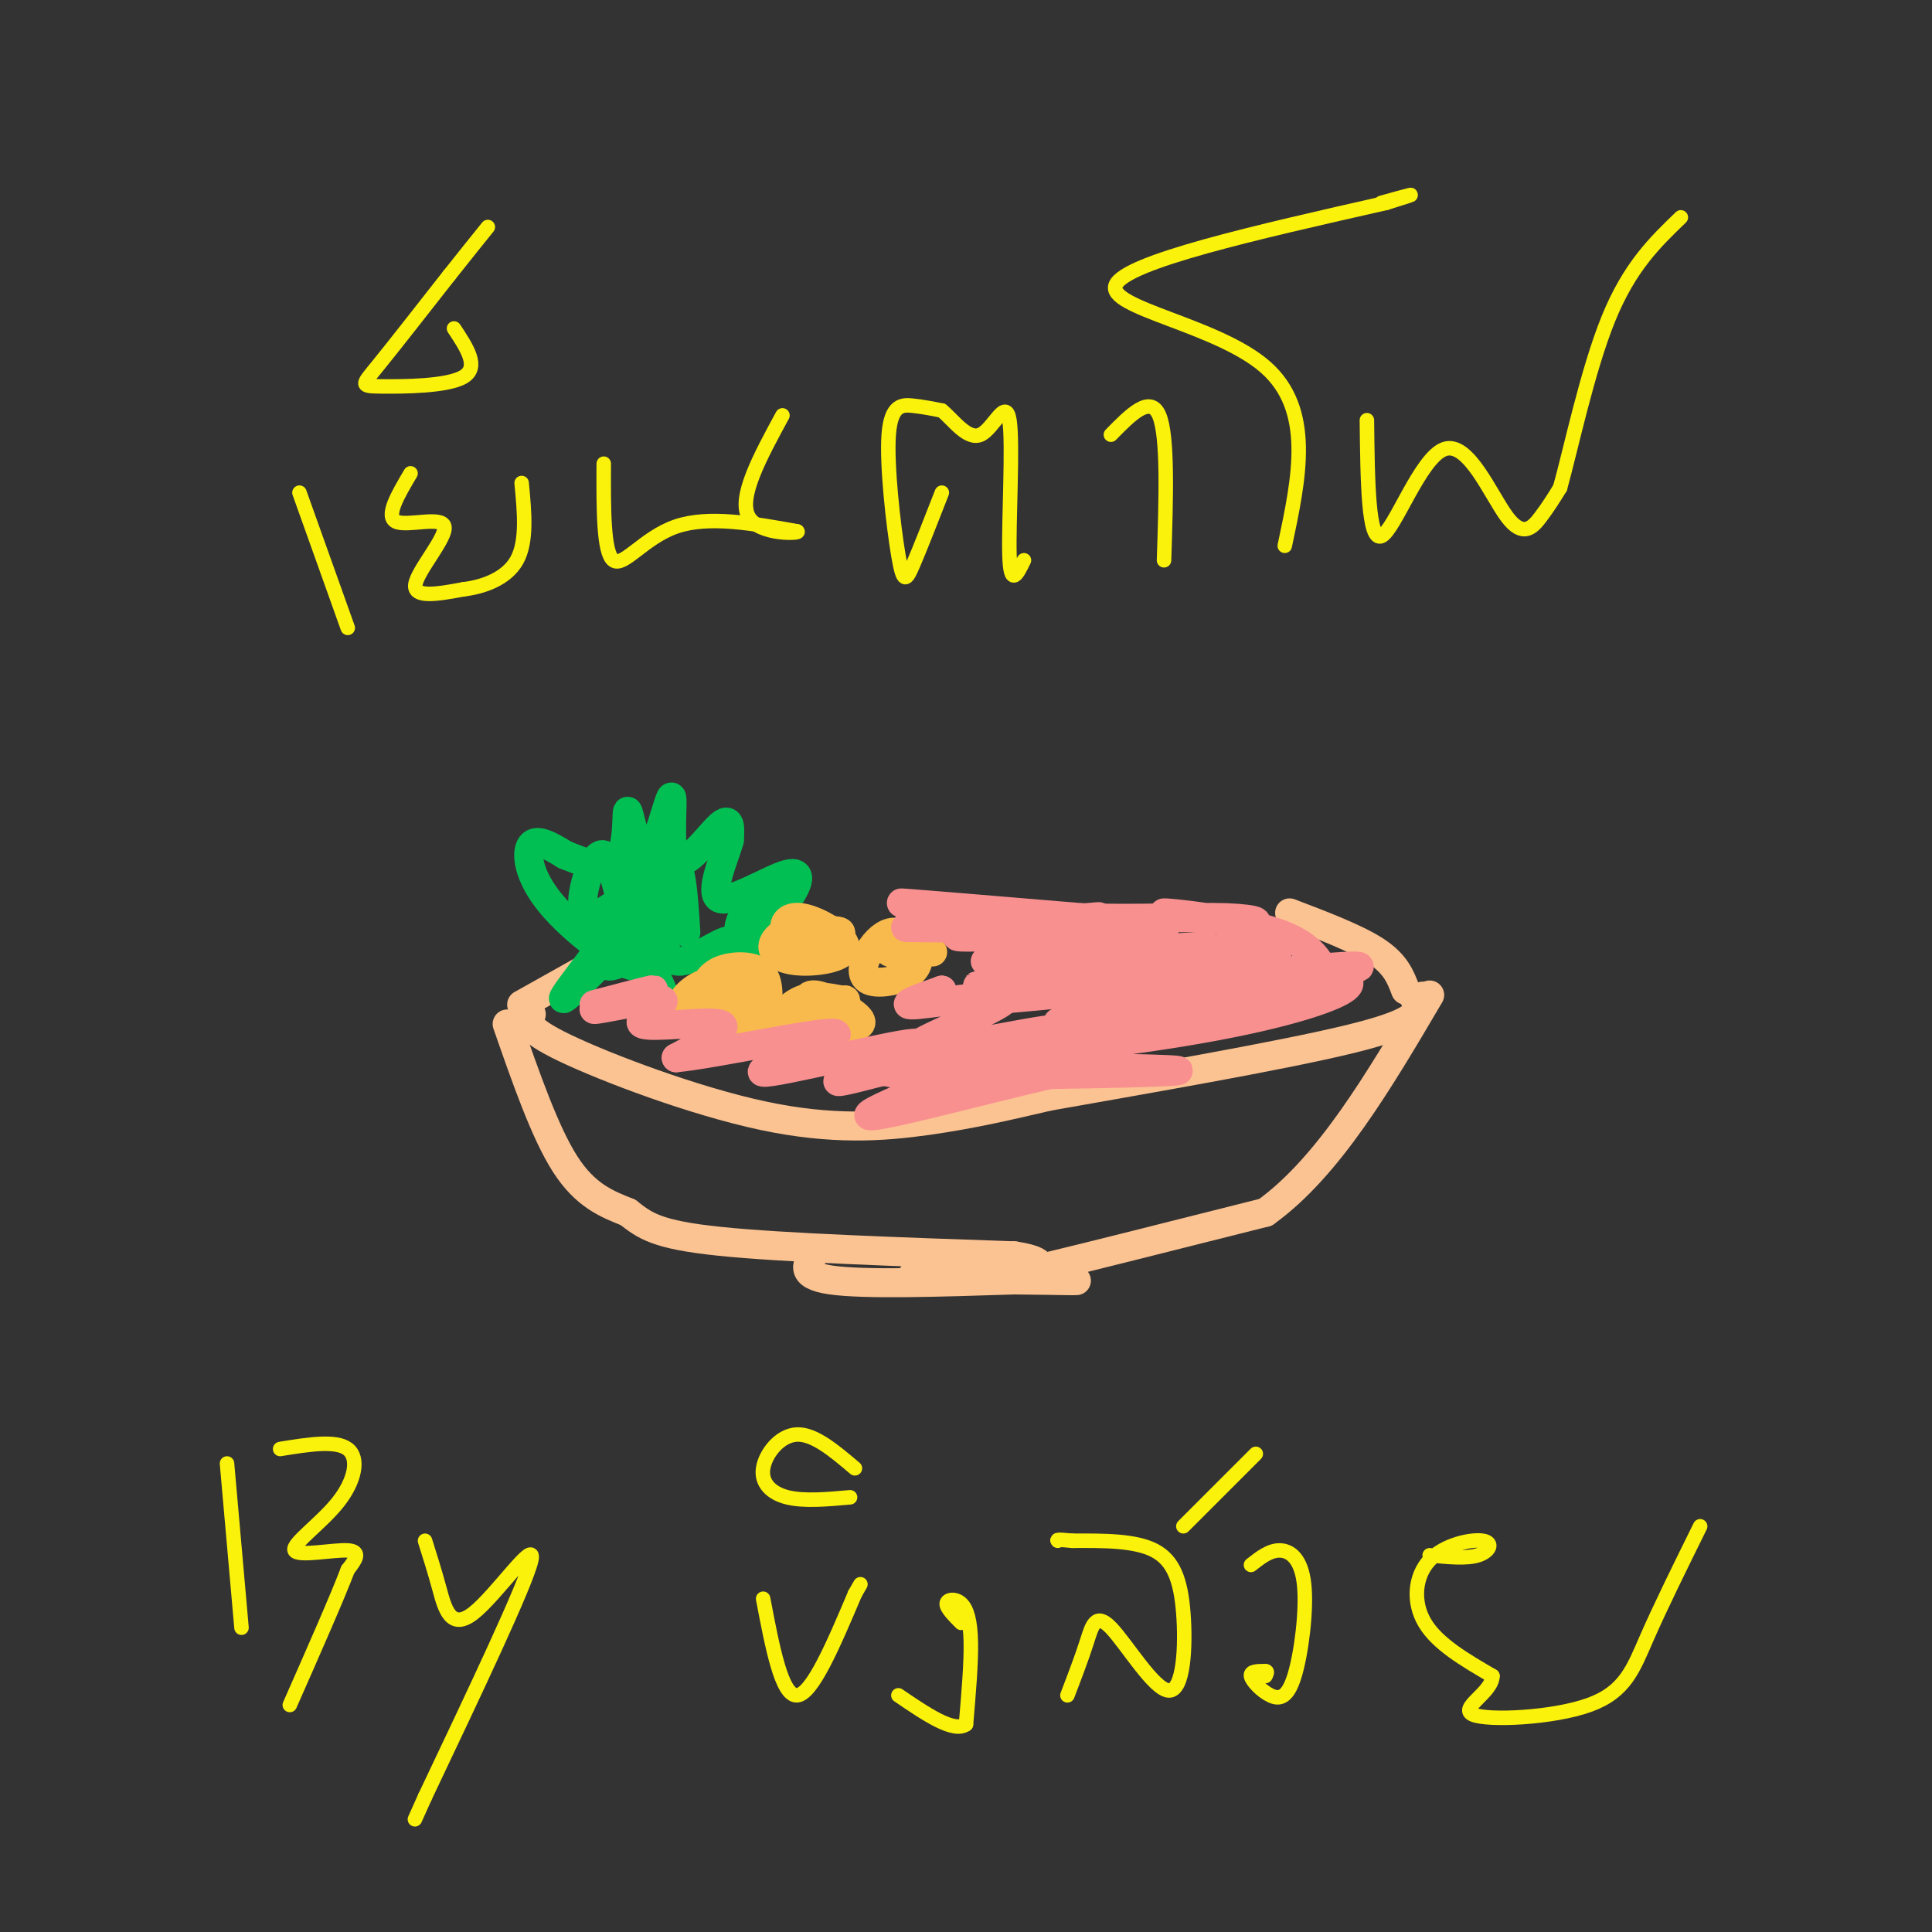 <svg viewBox='0 0 400 400' version='1.1' xmlns='http://www.w3.org/2000/svg' xmlns:xlink='http://www.w3.org/1999/xlink'><rect x="0" y="0" width="400" height="400" fill="#333333" stroke="none"/><g fill='none' stroke='rgb(252,195,146)' stroke-width='6' stroke-linecap='round' stroke-linejoin='round'><path d='M105,212c3.917,11.250 7.833,22.500 12,29c4.167,6.500 8.583,8.250 13,10'/><path d='M130,251c3.533,2.756 5.867,4.644 19,6c13.133,1.356 37.067,2.178 61,3'/><path d='M210,260c9.311,1.400 2.089,3.400 8,2c5.911,-1.400 24.956,-6.200 44,-11'/><path d='M262,251c13.000,-9.333 23.500,-27.167 34,-45'/><path d='M169,259c-1.917,2.500 -3.833,5.000 3,6c6.833,1.000 22.417,0.500 38,0'/><path d='M210,265c9.778,0.089 15.222,0.311 12,0c-3.222,-0.311 -15.111,-1.156 -27,-2'/><path d='M195,263c-5.500,-0.167 -5.750,0.417 -6,1'/><path d='M110,210c-0.815,1.435 -1.631,2.869 7,7c8.631,4.131 26.708,10.958 41,14c14.292,3.042 24.798,2.298 34,1c9.202,-1.298 17.101,-3.149 25,-5'/><path d='M217,227c17.311,-3.089 48.089,-8.311 63,-12c14.911,-3.689 13.956,-5.844 13,-8'/><path d='M293,207c2.333,-1.333 1.667,-0.667 1,0'/><path d='M108,208c0.000,0.000 25.000,-14.000 25,-14'/><path d='M291,205c-1.000,-2.667 -2.000,-5.333 -6,-8c-4.000,-2.667 -11.000,-5.333 -18,-8'/></g>
<g fill='none' stroke='rgb(1,191,83)' stroke-width='6' stroke-linecap='round' stroke-linejoin='round'><path d='M138,207c-2.359,-5.397 -4.718,-10.794 -5,-11c-0.282,-0.206 1.512,4.780 -2,4c-3.512,-0.780 -12.330,-7.325 -17,-13c-4.670,-5.675 -5.191,-10.478 -4,-12c1.191,-1.522 4.096,0.239 7,2'/><path d='M117,177c3.495,1.359 8.732,3.756 11,1c2.268,-2.756 1.568,-10.666 2,-10c0.432,0.666 1.997,9.908 4,9c2.003,-0.908 4.444,-11.965 5,-12c0.556,-0.035 -0.773,10.952 1,13c1.773,2.048 6.650,-4.843 9,-7c2.350,-2.157 2.175,0.422 2,3'/><path d='M151,174c-0.957,3.544 -4.351,10.902 -2,12c2.351,1.098 10.445,-4.066 14,-5c3.555,-0.934 2.571,2.363 -2,8c-4.571,5.637 -12.730,13.614 -14,14c-1.270,0.386 4.351,-6.819 4,-8c-0.351,-1.181 -6.672,3.663 -10,4c-3.328,0.337 -3.664,-3.831 -4,-8'/><path d='M137,191c-1.946,0.836 -4.810,6.925 -4,5c0.810,-1.925 5.295,-11.864 5,-15c-0.295,-3.136 -5.370,0.533 -6,0c-0.630,-0.533 3.185,-5.266 7,-10'/><path d='M142,193c-0.490,-7.809 -0.979,-15.617 -3,-14c-2.021,1.617 -5.573,12.660 -8,12c-2.427,-0.660 -3.730,-13.024 -6,-14c-2.270,-0.976 -5.506,9.435 -4,12c1.506,2.565 7.753,-2.718 14,-8'/><path d='M135,181c-2.499,4.991 -15.747,21.467 -18,25c-2.253,3.533 6.489,-5.878 11,-10c4.511,-4.122 4.791,-2.956 3,-1c-1.791,1.956 -5.655,4.702 -5,5c0.655,0.298 5.827,-1.851 11,-4'/><path d='M157,202c-2.179,-3.554 -4.357,-7.107 -4,-10c0.357,-2.893 3.250,-5.125 4,-5c0.750,0.125 -0.643,2.607 0,3c0.643,0.393 3.321,-1.304 6,-3'/></g>
<g fill='none' stroke='rgb(248,186,77)' stroke-width='6' stroke-linecap='round' stroke-linejoin='round'><path d='M154,203c-3.102,-0.168 -6.205,-0.336 -9,1c-2.795,1.336 -5.283,4.176 -3,6c2.283,1.824 9.338,2.632 13,2c3.662,-0.632 3.930,-2.706 4,-5c0.070,-2.294 -0.058,-4.810 -2,-6c-1.942,-1.190 -5.698,-1.054 -8,0c-2.302,1.054 -3.151,3.027 -4,5'/><path d='M145,206c1.426,1.321 6.990,2.125 10,2c3.010,-0.125 3.467,-1.178 3,-3c-0.467,-1.822 -1.856,-4.414 -4,-4c-2.144,0.414 -5.041,3.832 -5,5c0.041,1.168 3.021,0.084 6,-1'/><path d='M174,193c-3.146,-0.775 -6.291,-1.550 -9,-1c-2.709,0.550 -4.980,2.423 -5,4c-0.020,1.577 2.213,2.856 6,3c3.787,0.144 9.128,-0.848 9,-3c-0.128,-2.152 -5.727,-5.464 -9,-6c-3.273,-0.536 -4.221,1.704 -3,3c1.221,1.296 4.610,1.648 8,2'/><path d='M171,195c2.133,-0.133 3.467,-1.467 3,-2c-0.467,-0.533 -2.733,-0.267 -5,0'/><path d='M174,207c-2.713,-0.523 -5.426,-1.046 -8,0c-2.574,1.046 -5.008,3.662 -3,5c2.008,1.338 8.458,1.397 12,1c3.542,-0.397 4.176,-1.251 2,-3c-2.176,-1.749 -7.163,-4.394 -9,-4c-1.837,0.394 -0.525,3.827 1,5c1.525,1.173 3.262,0.087 5,-1'/><path d='M174,210c1.089,-0.956 1.311,-2.844 1,-3c-0.311,-0.156 -1.156,1.422 -2,3'/><path d='M193,197c0.000,0.000 0.100,0.100 0.1,0.1'/><path d='M190,196c-1.619,-1.535 -3.238,-3.071 -5,-3c-1.762,0.071 -3.668,1.748 -5,4c-1.332,2.252 -2.091,5.079 0,6c2.091,0.921 7.033,-0.065 9,-2c1.967,-1.935 0.960,-4.818 0,-6c-0.960,-1.182 -1.874,-0.665 -3,0c-1.126,0.665 -2.465,1.476 -2,2c0.465,0.524 2.732,0.762 5,1'/><path d='M189,198c0.833,0.000 0.417,-0.500 0,-1'/></g>
<g fill='none' stroke='rgb(249,144,144)' stroke-width='6' stroke-linecap='round' stroke-linejoin='round'><path d='M123,208c6.926,-1.825 13.852,-3.650 12,-3c-1.852,0.650 -12.482,3.776 -12,4c0.482,0.224 12.078,-2.456 14,-2c1.922,0.456 -5.829,4.046 -4,5c1.829,0.954 13.237,-0.727 16,0c2.763,0.727 -3.118,3.864 -9,7'/><path d='M140,219c7.562,-0.663 30.965,-5.821 33,-5c2.035,0.821 -17.300,7.622 -15,8c2.300,0.378 26.235,-5.668 31,-6c4.765,-0.332 -9.638,5.048 -14,7c-4.362,1.952 1.319,0.476 7,-1'/><path d='M182,222c22.619,-4.095 75.667,-13.833 84,-16c8.333,-2.167 -28.048,3.238 -41,5c-12.952,1.762 -2.476,-0.119 8,-2'/><path d='M233,209c17.241,-2.906 56.344,-9.169 47,-9c-9.344,0.169 -67.136,6.772 -75,7c-7.864,0.228 34.202,-5.918 51,-9c16.798,-3.082 8.330,-3.099 -8,-1c-16.330,2.099 -40.523,6.314 -45,7c-4.477,0.686 10.761,-2.157 26,-5'/><path d='M229,199c11.526,-1.742 27.340,-3.597 18,-3c-9.340,0.597 -43.834,3.646 -43,3c0.834,-0.646 36.997,-4.988 37,-6c0.003,-1.012 -36.153,1.304 -42,1c-5.847,-0.304 18.615,-3.230 26,-4c7.385,-0.770 -2.308,0.615 -12,2'/><path d='M213,192c-9.949,0.297 -28.821,0.038 -25,0c3.821,-0.038 30.337,0.144 30,-1c-0.337,-1.144 -27.525,-3.612 -31,-4c-3.475,-0.388 16.762,1.306 37,3'/><path d='M224,190c11.988,0.362 23.458,-0.232 30,0c6.542,0.232 8.156,1.289 3,1c-5.156,-0.289 -17.080,-1.924 -16,-2c1.080,-0.076 15.166,1.407 23,4c7.834,2.593 9.417,6.297 11,10'/><path d='M275,203c2.145,1.481 2.007,0.184 3,0c0.993,-0.184 3.117,0.746 -2,3c-5.117,2.254 -17.475,5.831 -40,9c-22.525,3.169 -55.218,5.930 -52,7c3.218,1.070 42.348,0.449 55,0c12.652,-0.449 -1.174,-0.724 -15,-1'/><path d='M224,221c-14.100,2.886 -41.851,10.601 -44,10c-2.149,-0.601 21.304,-9.517 32,-14c10.696,-4.483 8.637,-4.533 0,-3c-8.637,1.533 -23.851,4.648 -23,3c0.851,-1.648 17.768,-8.059 19,-10c1.232,-1.941 -13.219,0.588 -18,1c-4.781,0.412 0.110,-1.294 5,-3'/><path d='M195,205c0.167,-0.167 -1.917,0.917 -4,2'/></g>
<g fill='none' stroke='rgb(251,242,11)' stroke-width='3' stroke-linecap='round' stroke-linejoin='round'><path d='M62,102c0.000,0.000 10.000,28.000 10,28'/><path d='M85,98c-2.637,4.464 -5.274,8.929 -3,10c2.274,1.071 9.458,-1.250 10,1c0.542,2.250 -5.560,9.071 -6,12c-0.440,2.929 4.780,1.964 10,1'/><path d='M96,122c3.956,-0.467 8.844,-2.133 11,-6c2.156,-3.867 1.578,-9.933 1,-16'/><path d='M94,68c2.649,3.994 5.298,7.988 2,10c-3.298,2.012 -12.542,2.042 -17,2c-4.458,-0.042 -4.131,-0.155 -1,-4c3.131,-3.845 9.065,-11.423 15,-19'/><path d='M93,57c3.833,-4.833 5.917,-7.417 8,-10'/><path d='M125,96c-0.044,9.244 -0.089,18.489 2,20c2.089,1.511 6.311,-4.711 13,-7c6.689,-2.289 15.844,-0.644 25,1'/><path d='M165,110c1.356,0.422 -7.756,0.978 -10,-3c-2.244,-3.978 2.378,-12.489 7,-21'/><path d='M195,102c-2.287,5.858 -4.574,11.716 -6,15c-1.426,3.284 -1.990,3.994 -3,-2c-1.010,-5.994 -2.464,-18.691 -2,-25c0.464,-6.309 2.847,-6.231 5,-6c2.153,0.231 4.077,0.616 6,1'/><path d='M195,85c2.367,1.912 5.284,6.193 8,5c2.716,-1.193 5.231,-7.860 6,-3c0.769,4.860 -0.209,21.246 0,28c0.209,6.754 1.604,3.877 3,1'/><path d='M230,90c4.083,-4.167 8.167,-8.333 10,-4c1.833,4.333 1.417,17.167 1,30'/><path d='M266,113c3.000,-14.111 6.000,-28.222 -4,-37c-10.000,-8.778 -33.000,-12.222 -31,-17c2.000,-4.778 29.000,-10.889 56,-17'/><path d='M287,42c9.167,-2.833 4.083,-1.417 -1,0'/><path d='M283,87c0.140,12.596 0.281,25.193 3,24c2.719,-1.193 8.018,-16.175 13,-18c4.982,-1.825 9.649,9.509 13,14c3.351,4.491 5.386,2.140 7,0c1.614,-2.140 2.807,-4.070 4,-6'/><path d='M323,101c2.178,-7.778 5.622,-24.222 10,-35c4.378,-10.778 9.689,-15.889 15,-21'/><path d='M47,303c0.000,0.000 3.000,34.000 3,34'/><path d='M58,300c5.783,-0.936 11.566,-1.872 14,0c2.434,1.872 1.518,6.553 -2,11c-3.518,4.447 -9.640,8.659 -9,10c0.640,1.341 8.040,-0.188 11,0c2.960,0.188 1.480,2.094 0,4'/><path d='M72,325c-2.000,5.333 -7.000,16.667 -12,28'/><path d='M88,319c0.964,3.042 1.929,6.083 3,10c1.071,3.917 2.250,8.708 7,5c4.750,-3.708 13.071,-15.917 12,-11c-1.071,4.917 -11.536,26.958 -22,49'/><path d='M88,372c-3.667,8.167 -1.833,4.083 0,0'/><path d='M158,331c1.917,10.083 3.833,20.167 7,20c3.167,-0.167 7.583,-10.583 12,-21'/><path d='M177,330c2.000,-3.500 1.000,-1.750 0,0'/><path d='M176,310c-4.792,0.429 -9.583,0.857 -13,0c-3.417,-0.857 -5.458,-3.000 -5,-6c0.458,-3.000 3.417,-6.857 7,-7c3.583,-0.143 7.792,3.429 12,7'/><path d='M199,336c-1.542,-1.554 -3.083,-3.107 -3,-4c0.083,-0.893 1.792,-1.125 3,0c1.208,1.125 1.917,3.607 2,8c0.083,4.393 -0.458,10.696 -1,17'/><path d='M200,357c-2.500,1.833 -8.250,-2.083 -14,-6'/><path d='M221,351c1.459,-3.812 2.917,-7.624 4,-11c1.083,-3.376 1.790,-6.316 5,-3c3.210,3.316 8.922,12.889 12,13c3.078,0.111 3.521,-9.239 3,-16c-0.521,-6.761 -2.006,-10.932 -6,-13c-3.994,-2.068 -10.497,-2.034 -17,-2'/><path d='M222,319c-3.333,-0.333 -3.167,-0.167 -3,0'/><path d='M245,316c0.000,0.000 15.000,-15.000 15,-15'/><path d='M259,324c1.940,-1.525 3.879,-3.050 6,-3c2.121,0.050 4.422,1.674 5,7c0.578,5.326 -0.567,14.356 -2,19c-1.433,4.644 -3.155,4.904 -5,4c-1.845,-0.904 -3.813,-2.973 -4,-4c-0.187,-1.027 1.406,-1.014 3,-1'/><path d='M262,346c0.500,0.000 0.250,0.500 0,1'/><path d='M296,322c3.810,0.375 7.620,0.750 10,0c2.380,-0.750 3.329,-2.624 1,-3c-2.329,-0.376 -7.935,0.745 -11,4c-3.065,3.255 -3.590,8.644 -1,13c2.590,4.356 8.295,7.678 14,11'/><path d='M309,347c-0.038,3.485 -7.134,6.697 -4,8c3.134,1.303 16.498,0.697 24,-2c7.502,-2.697 9.144,-7.485 12,-14c2.856,-6.515 6.928,-14.758 11,-23'/></g>
</svg>